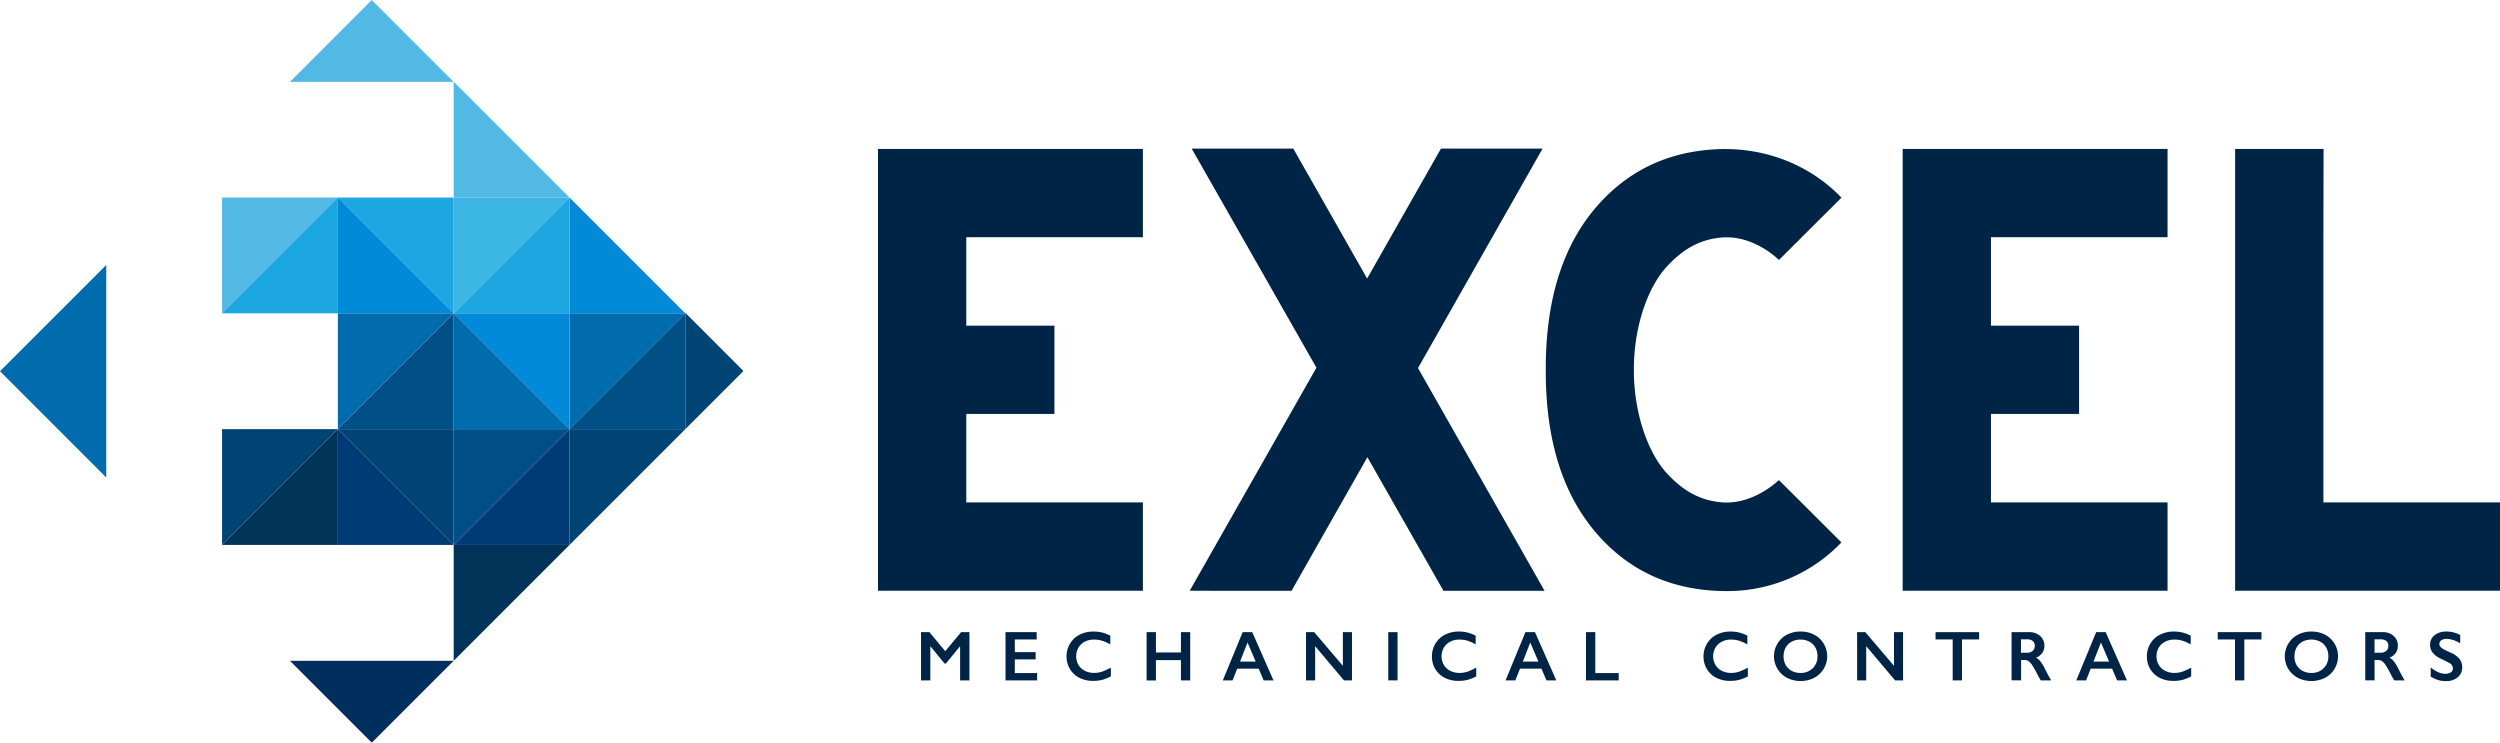 <svg id="Layer_1" data-name="Layer 1" xmlns="http://www.w3.org/2000/svg" viewBox="0 0 1200.55 356.64"><title>logo</title><path d="M446.32,303.57l7.61,9.14,7.61-9.14h4v23.16h-4.48V310.47h-.13l-6.7,8.16h-.63l-6.7-8.16h-.13v16.26H442.3V303.57Z" style="fill:#002445"/><path d="M497.83,303.57v3.5H487.34v6.09h10v3.49h-10v6.58h10.72v3.5h-15.2V303.57Z" style="fill:#002445"/><path d="M525.26,303.28a17.18,17.18,0,0,1,3.86.44,19.59,19.59,0,0,1,4.08,1.53v4.21a19.59,19.59,0,0,0-4-1.78,13.2,13.2,0,0,0-3.79-.54,9.66,9.66,0,0,0-4.46,1A7.58,7.58,0,0,0,517.9,311a8.36,8.36,0,0,0,0,8.29,7.27,7.27,0,0,0,3.08,2.85,9.92,9.92,0,0,0,4.47,1,12.1,12.1,0,0,0,3.64-.55,26,26,0,0,0,4.37-2v4.21a20.26,20.26,0,0,1-4.14,1.67,17.5,17.5,0,0,1-4.41.5,14.35,14.35,0,0,1-6.55-1.46,10.93,10.93,0,0,1-4.53-4.2,11.44,11.44,0,0,1-1.65-6,11.74,11.74,0,0,1,1.7-6.28,11.41,11.41,0,0,1,4.67-4.3A14.69,14.69,0,0,1,525.26,303.28Z" style="fill:#002445"/><path d="M555.1,303.57v9.75h12v-9.75h4.47v23.16h-4.47V317h-12v9.78h-4.48V303.57Z" style="fill:#002445"/><path d="M601.34,303.57l10.22,23.16h-4.72l-2.4-5.63h-10.3l-2.24,5.63h-4.69l9.55-23.16ZM595.5,317.7H603l-3.91-9.17Z" style="fill:#002445"/><path d="M631.11,303.57l13.76,16.17V303.57h4.38v23.16H645.4L631.56,310.3v16.43h-4.38V303.57Z" style="fill:#002445"/><path d="M671.13,303.57v23.16h-4.47V303.57Z" style="fill:#002445"/><path d="M700.71,303.28a17.11,17.11,0,0,1,3.86.44,19.59,19.59,0,0,1,4.08,1.53v4.21a19.53,19.53,0,0,0-3.95-1.78,13.25,13.25,0,0,0-3.79-.54,9.61,9.61,0,0,0-4.46,1,7.46,7.46,0,0,0-3.09,2.87,8.39,8.39,0,0,0,0,8.29,7.38,7.38,0,0,0,3.08,2.85,9.93,9.93,0,0,0,4.48,1,12.2,12.2,0,0,0,3.64-.55,25.91,25.91,0,0,0,4.36-2v4.21a20.26,20.26,0,0,1-4.14,1.67,17.5,17.5,0,0,1-4.41.5,14.38,14.38,0,0,1-6.55-1.46,10.93,10.93,0,0,1-4.53-4.2,11.44,11.44,0,0,1-1.65-6,11.83,11.83,0,0,1,1.7-6.28,11.41,11.41,0,0,1,4.67-4.3A14.71,14.71,0,0,1,700.71,303.28Z" style="fill:#002445"/><path d="M737.13,303.57l10.23,23.16h-4.72l-2.41-5.63H729.94l-2.24,5.63H723l9.55-23.16ZM731.3,317.7h7.47l-3.91-9.17Z" style="fill:#002445"/><path d="M766.1,303.57v19.66h11.24v3.5H761.62V303.57Z" style="fill:#002445"/><path d="M831.18,303.28a17.2,17.2,0,0,1,3.87.44,19.52,19.52,0,0,1,4.07,1.53v4.21a19.29,19.29,0,0,0-4-1.78,13.2,13.2,0,0,0-3.79-.54,9.66,9.66,0,0,0-4.46,1,7.58,7.58,0,0,0-3.09,2.87,8.39,8.39,0,0,0,0,8.29,7.35,7.35,0,0,0,3.09,2.85,9.86,9.86,0,0,0,4.47,1,12.15,12.15,0,0,0,3.64-.55,26,26,0,0,0,4.37-2v4.21a20.55,20.55,0,0,1-4.15,1.67,17.47,17.47,0,0,1-4.4.5,14.32,14.32,0,0,1-6.55-1.46,10.89,10.89,0,0,1-4.54-4.2,11.44,11.44,0,0,1-1.65-6,11.83,11.83,0,0,1,1.7-6.28,11.44,11.44,0,0,1,4.68-4.3A14.67,14.67,0,0,1,831.18,303.28Z" style="fill:#002445"/><path d="M864.68,303.28a13.93,13.93,0,0,1,6.48,1.48,11.36,11.36,0,0,1,4.58,4.28,11.7,11.7,0,0,1-4.53,16.46,13.89,13.89,0,0,1-6.56,1.53,13.73,13.73,0,0,1-6.54-1.56,11.68,11.68,0,0,1-4.58-16.29,11.33,11.33,0,0,1,4.52-4.35A13.75,13.75,0,0,1,864.68,303.28Zm-8.17,11.88a8.23,8.23,0,0,0,1,4.15,7.3,7.3,0,0,0,2.9,2.85,8.77,8.77,0,0,0,4.22,1,8,8,0,0,0,5.86-2.24,7.7,7.7,0,0,0,2.3-5.77,8.36,8.36,0,0,0-1-4.15,7.16,7.16,0,0,0-2.91-2.86,8.88,8.88,0,0,0-4.24-1,8.71,8.71,0,0,0-4.23,1,7.11,7.11,0,0,0-2.9,2.85A8.5,8.5,0,0,0,856.51,315.16Z" style="fill:#002445"/><path d="M895.76,303.57l13.76,16.17V303.57h4.37v23.16h-3.84L896.2,310.3v16.43h-4.37V303.57Z" style="fill:#002445"/><path d="M950.41,303.57v3.5h-8.22v19.66h-4.47V307.07h-8.23v-3.5Z" style="fill:#002445"/><path d="M974.37,303.57a7.78,7.78,0,0,1,5.32,1.81,6,6,0,0,1,2.06,4.71,5.89,5.89,0,0,1-1,3.44,6.71,6.71,0,0,1-3,2.31,6.79,6.79,0,0,1,2,1.63,21.63,21.63,0,0,1,2.14,3.46q2.11,4.21,3.14,5.8h-5c-.34-.51-.8-1.32-1.39-2.43a51.94,51.94,0,0,0-2.82-5,6.77,6.77,0,0,0-1.72-1.82,3.42,3.42,0,0,0-1.91-.54h-1.62v9.78H966V303.57Zm-1,9.88a4.08,4.08,0,0,0,2.76-.87,3,3,0,0,0,1-2.41,2.87,2.87,0,0,0-1-2.38,4.51,4.51,0,0,0-2.84-.78h-2.78v6.44Z" style="fill:#002445"/><path d="M1011.18,303.57l10.23,23.16h-4.73l-2.4-5.63H1004l-2.23,5.63h-4.69l9.54-23.16Zm-5.84,14.13h7.48l-3.91-9.17Z" style="fill:#002445"/><path d="M1044.08,303.28a17.2,17.2,0,0,1,3.87.44,19.52,19.52,0,0,1,4.07,1.53v4.21a19.29,19.29,0,0,0-4-1.78,13.2,13.2,0,0,0-3.79-.54,9.66,9.66,0,0,0-4.46,1,7.58,7.58,0,0,0-3.09,2.87,8.39,8.39,0,0,0,0,8.29,7.35,7.35,0,0,0,3.09,2.85,9.86,9.86,0,0,0,4.47,1,12.15,12.15,0,0,0,3.64-.55,26,26,0,0,0,4.37-2v4.21a20.55,20.55,0,0,1-4.15,1.67,17.47,17.47,0,0,1-4.4.5,14.32,14.32,0,0,1-6.55-1.46,10.89,10.89,0,0,1-4.54-4.2,11.43,11.43,0,0,1-1.64-6,11.82,11.82,0,0,1,1.69-6.28,11.44,11.44,0,0,1,4.68-4.3A14.67,14.67,0,0,1,1044.08,303.28Z" style="fill:#002445"/><path d="M1086,303.57v3.5h-8.23v19.66h-4.47V307.07H1065v-3.5Z" style="fill:#002445"/><path d="M1110,303.28a13.86,13.86,0,0,1,6.47,1.48,11.64,11.64,0,0,1,6.29,10.4,11.61,11.61,0,0,1-6.24,10.34,14.64,14.64,0,0,1-13.09,0,11.67,11.67,0,0,1-4.59-16.29,11.42,11.42,0,0,1,4.53-4.35A13.7,13.7,0,0,1,1110,303.28Zm-8.17,11.88a8.33,8.33,0,0,0,1,4.15,7.39,7.39,0,0,0,2.91,2.85,8.75,8.75,0,0,0,4.22,1,8,8,0,0,0,5.86-2.24,7.7,7.7,0,0,0,2.3-5.77,8.36,8.36,0,0,0-1-4.15,7.12,7.12,0,0,0-2.92-2.86,9.34,9.34,0,0,0-8.47,0,7.08,7.08,0,0,0-2.89,2.85A8.5,8.5,0,0,0,1101.87,315.16Z" style="fill:#002445"/><path d="M1144.16,303.57a7.82,7.82,0,0,1,5.33,1.81,6,6,0,0,1,2,4.71,5.89,5.89,0,0,1-1,3.44,6.73,6.73,0,0,1-3,2.31,6.76,6.76,0,0,1,2,1.63,20.92,20.92,0,0,1,2.14,3.46q2.12,4.21,3.15,5.8h-5a27.81,27.81,0,0,1-1.4-2.43,54.94,54.94,0,0,0-2.81-5,6.78,6.78,0,0,0-1.73-1.82,3.41,3.41,0,0,0-1.9-.54h-1.63v9.78h-4.47V303.57Zm-1,9.88a4.08,4.08,0,0,0,2.76-.87,3,3,0,0,0,1-2.41,2.87,2.87,0,0,0-1-2.38,4.5,4.5,0,0,0-2.83-.78h-2.79v6.44Z" style="fill:#002445"/><path d="M1174.93,303.28a13.51,13.51,0,0,1,6.51,1.69v4a12.81,12.81,0,0,0-6.38-2.17,4.56,4.56,0,0,0-2.64.66,2,2,0,0,0-1,1.75c0,.87.59,1.68,1.78,2.42.33.22,1.61.84,3.83,1.85a11,11,0,0,1,4.11,3,6.28,6.28,0,0,1,1.26,3.94,6,6,0,0,1-2.15,4.82,8.28,8.28,0,0,1-5.56,1.83,13,13,0,0,1-3.82-.49,16.33,16.33,0,0,1-3.59-1.68v-4.41c2.47,2.06,4.81,3.08,7,3.08a4.49,4.49,0,0,0,2.65-.71,2.21,2.21,0,0,0,1-1.89,3,3,0,0,0-1.76-2.62c-1-.53-2.23-1.17-3.76-1.9a11,11,0,0,1-4.09-2.91,5.88,5.88,0,0,1-1.35-3.84,5.62,5.62,0,0,1,2.17-4.65A8.91,8.91,0,0,1,1174.93,303.28Z" style="fill:#002445"/><polyline points="1115.74 241.23 1115.74 241.27 1200.55 241.27 1200.55 283.67 1073.35 283.67 1073.35 71.52 1115.82 71.52 1115.74 113.92 1115.74 241.27" style="fill:#002445"/><polyline points="464.03 156.28 464.03 113.92 548.84 113.92 548.84 71.52 421.63 71.52 421.63 283.67 548.84 283.67 548.84 241.27 464.03 241.27 464.03 241.23 464.03 198.83 464.03 198.79 506.36 198.79 506.36 156.39 464.03 156.39 463.96 156.39" style="fill:#002445"/><polyline points="956.1 156.28 956.1 113.92 1040.9 113.92 1040.9 71.52 913.7 71.52 913.7 283.67 1040.9 283.67 1040.9 241.27 956.1 241.27 956.1 241.23 956.1 198.83 956.1 198.79 998.42 198.79 998.42 156.39 956.1 156.39 956.02 156.39" style="fill:#002445"/><path d="M829.22,241.31c-.27,0-.53,0-.8,0-12.37-.47-20.86-6.39-27.8-13.84-8.8-9.45-15.72-27.69-16-48.52,0-.43,0-.87,0-1.31s0-.87,0-1.3c.24-20.84,7.16-39.07,16-48.52,6.94-7.46,15.43-13.37,27.8-13.85l.8,0c14,0,24.44,10.27,25.07,10.87l30-29.91c-9.93-10.52-28.62-23.13-55.5-23.37h-.66q-36.4.42-59.67,25.71-25.71,27.89-26.15,78c0,.25,0,.5,0,.75,0,.58,0,1.13,0,1.7s0,1.13,0,1.71c0,.25,0,.49,0,.75q.47,50,26.15,77.95,23.26,25.29,59.67,25.71h.65a75.6,75.6,0,0,0,55.51-23.37l-30-29.92C853.66,231,843.22,241.29,829.22,241.31Z" style="fill:#002445"/><polygon points="741.74 283.72 680.95 176.75 740.77 71.37 691.97 71.37 656.52 133.75 621.07 71.37 572.26 71.35 632.18 176.58 571.32 283.69 620.21 283.73 656.65 219.55 693.17 283.7 741.74 283.72" style="fill:#002445"/><polygon points="329.1 206.09 357.02 178.16 329.1 150.23 329.1 206.09" style="fill:#004475"/><polygon points="162.25 94.86 106.64 94.86 106.64 150.48 162.25 94.86" style="fill:#52b9e4"/><polygon points="106.64 150.48 162.25 150.48 162.25 94.86 106.64 150.48" style="fill:#1da7e0"/><polygon points="217.87 150.48 217.87 94.86 162.25 94.86 217.87 150.48" style="fill:#1da7e0"/><polygon points="162.25 94.86 162.25 150.48 217.87 150.48 162.25 94.86" style="fill:#008ad8"/><polygon points="217.87 39.25 217.87 94.86 273.48 94.86 217.87 39.25" style="fill:#52b9e4"/><polygon points="273.48 94.86 273.48 150.48 329.1 150.48 273.48 94.86" style="fill:#008ad8"/><polygon points="273.48 94.86 217.87 94.86 217.87 150.48 273.48 94.86" style="fill:#3ab5e4"/><polygon points="217.87 39.33 178.54 0 139.22 39.33 217.87 39.33" style="fill:#52b9e4"/><polygon points="139.22 317.32 178.54 356.64 217.87 317.32 139.22 317.32" style="fill:#002e5f"/><polygon points="217.87 150.48 273.48 150.48 273.48 94.86 217.87 150.48" style="fill:#1da7e0"/><polygon points="162.25 206.09 106.64 206.09 106.64 261.7 162.25 206.09" style="fill:#004475"/><polygon points="106.64 261.7 162.25 261.7 162.25 206.09 106.64 261.7" style="fill:#003358"/><polygon points="217.87 261.7 217.87 206.09 162.25 206.09 217.87 261.7" style="fill:#004475"/><polygon points="162.25 206.09 162.25 261.7 217.87 261.7 162.25 206.09" style="fill:#003a76"/><polygon points="273.48 206.09 217.87 206.09 217.87 261.7 273.48 206.09" style="fill:#004f87"/><polygon points="217.87 261.7 273.48 261.7 273.48 206.09 217.87 261.7" style="fill:#003a76"/><polygon points="329.1 150.48 273.48 150.48 273.48 206.09 329.1 150.48" style="fill:#006bad"/><polygon points="273.48 206.09 329.1 206.09 329.1 150.48 273.48 206.09" style="fill:#004f87"/><polygon points="217.87 150.48 162.25 150.48 162.25 206.09 217.87 150.48" style="fill:#006bad"/><polygon points="162.25 206.09 217.87 206.09 217.87 150.48 162.25 206.09" style="fill:#004f87"/><polygon points="273.48 206.09 273.48 150.48 217.87 150.48 273.48 206.09" style="fill:#008ad8"/><polygon points="217.87 150.48 217.87 206.09 273.48 206.09 217.87 150.48" style="fill:#006bad"/><polygon points="273.48 261.7 217.87 261.7 217.87 317.32 273.48 261.7" style="fill:#003358"/><polygon points="329.1 206.09 273.48 206.09 273.48 261.7 329.1 206.09" style="fill:#004475"/><polygon points="217.87 39.03 217.84 39.03 217.87 39.06 217.87 39.03"/><polygon points="51.03 205.96 51.03 150.35 51.03 150.21 51.03 127.26 0 178.28 51.03 229.31 51.03 206.01 51.03 205.96" style="fill:#006bad"/></svg>